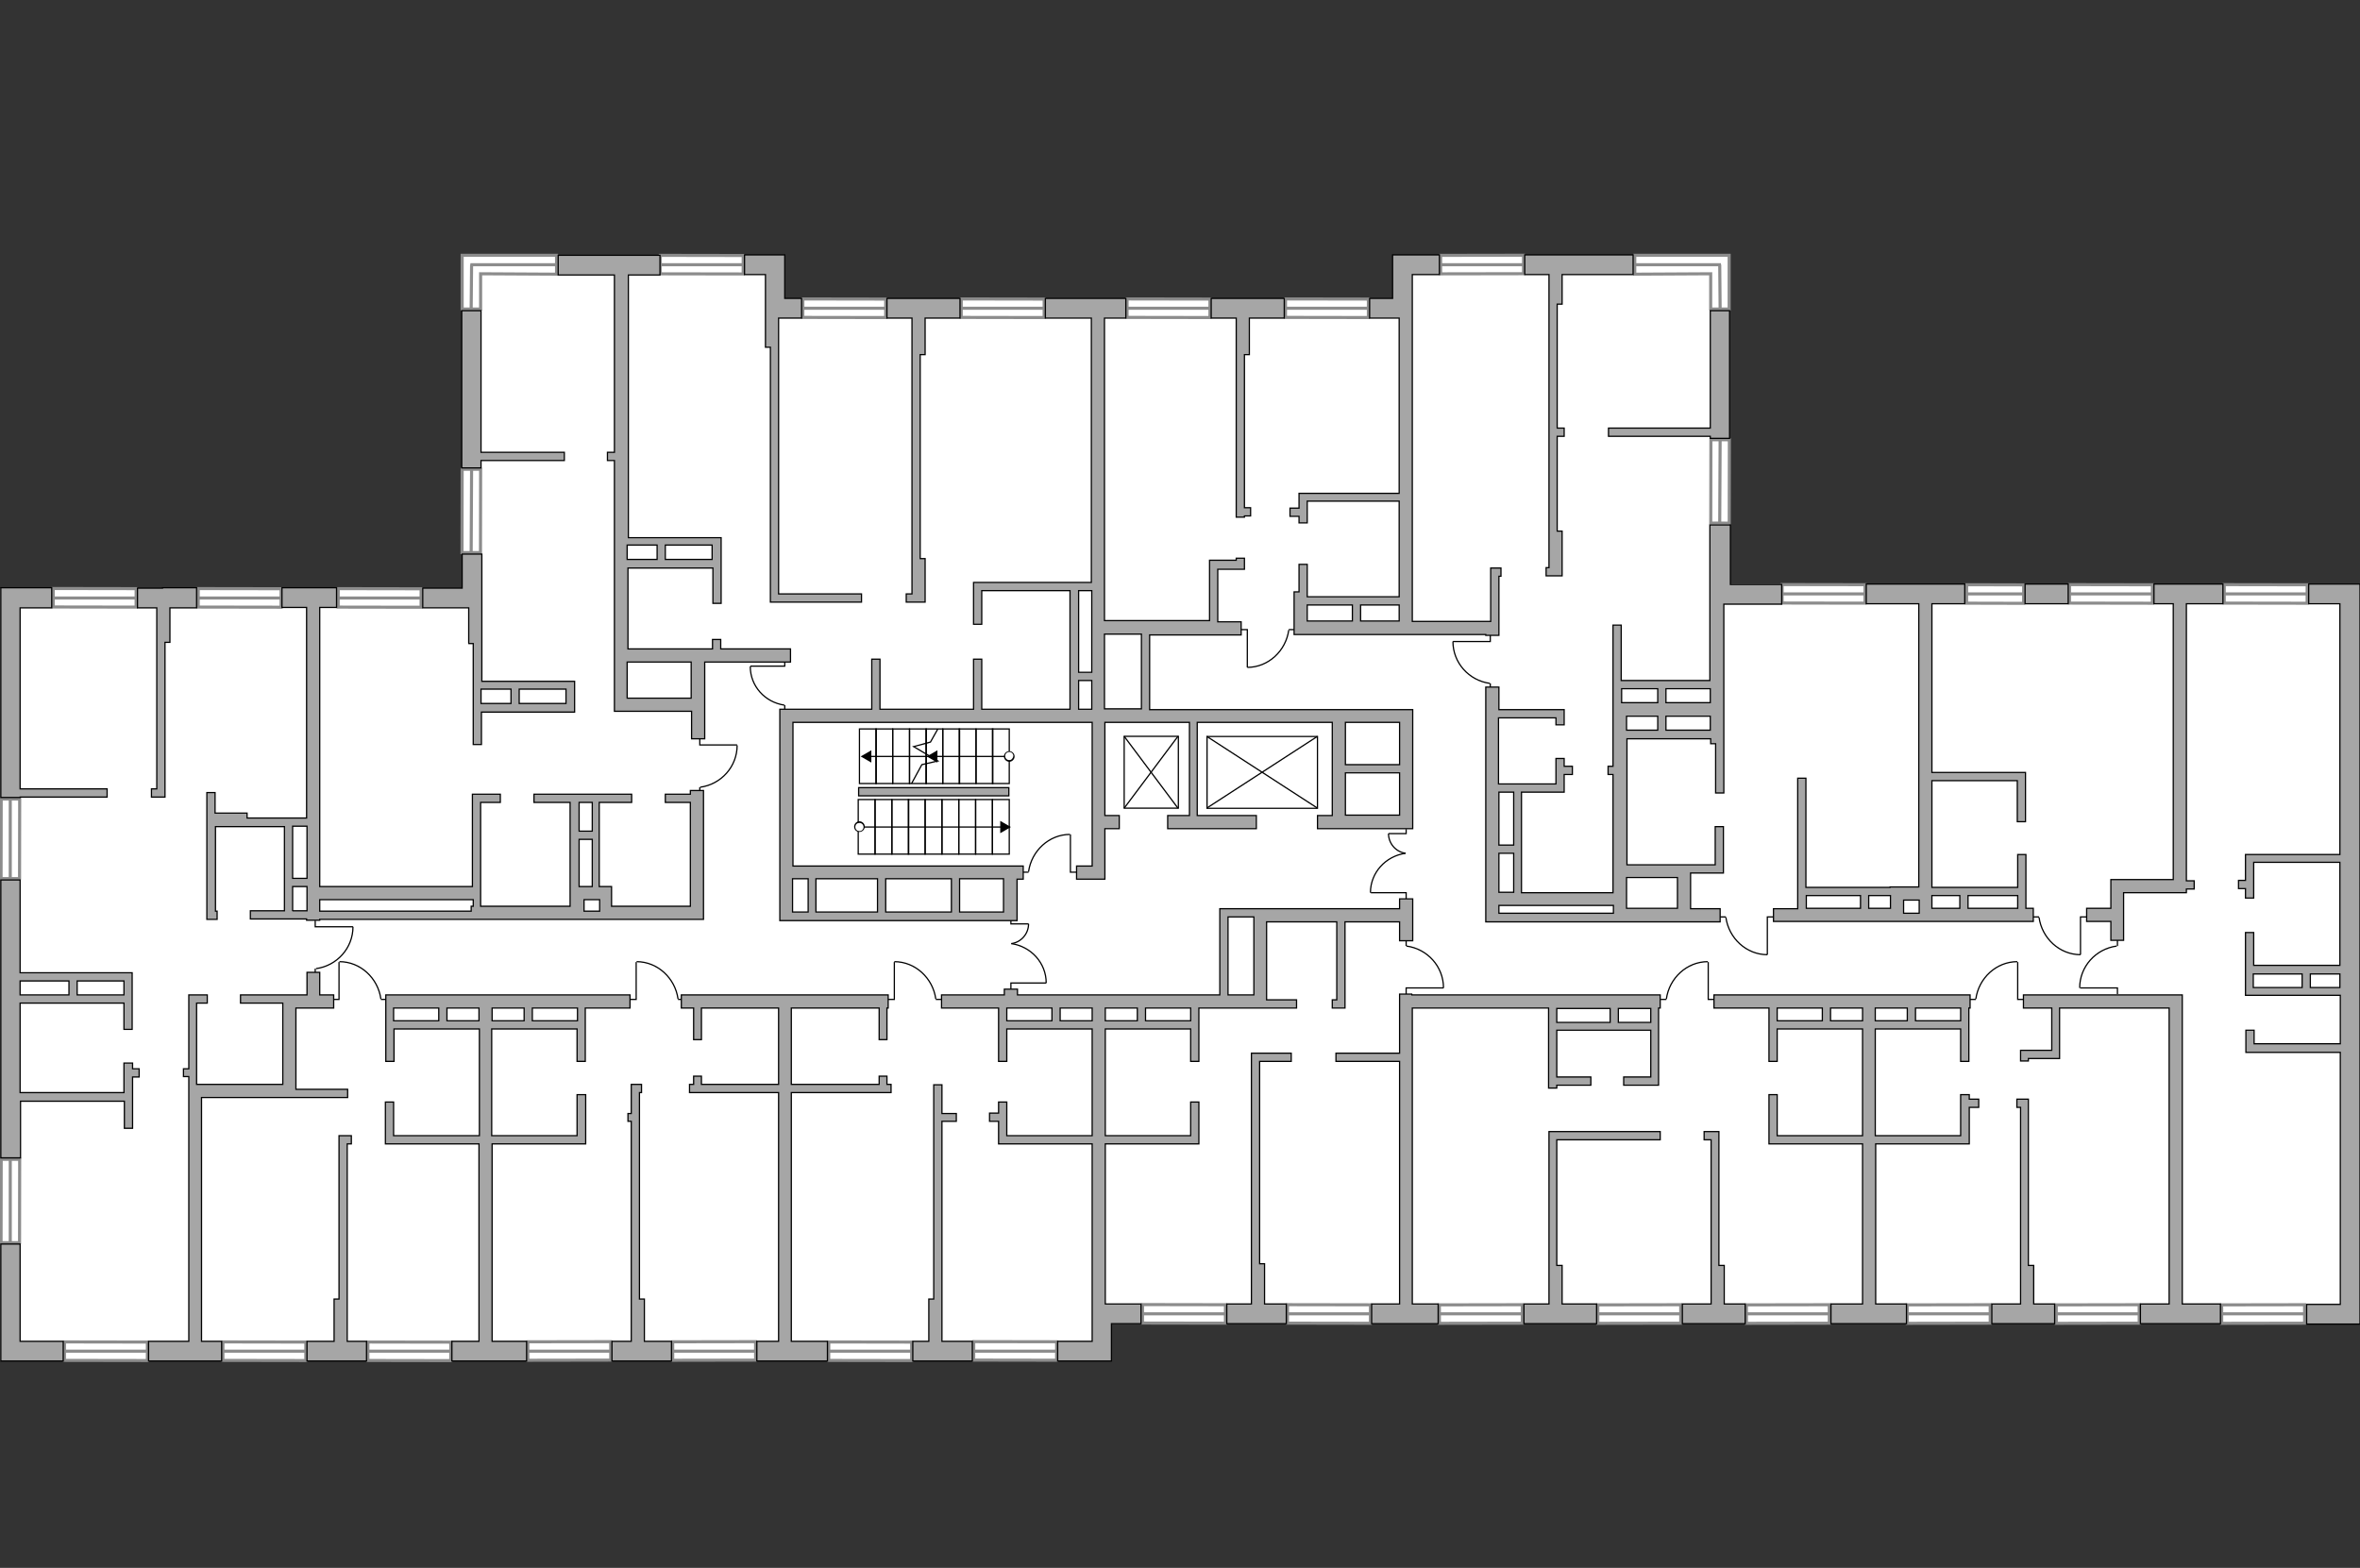 <?xml version="1.0" encoding="utf-8"?>
<!-- Generator: Adobe Illustrator 27.0.0, SVG Export Plug-In . SVG Version: 6.00 Build 0)  -->
<svg version="1.1" xmlns="http://www.w3.org/2000/svg" xmlns:xlink="http://www.w3.org/1999/xlink" x="0px" y="0px"
	 viewBox="0 0 575 382" style="enable-background:new 0 0 575 382;" xml:space="preserve">
<rect x="0" y="0" width="575" height="382" fill="#333333" stroke="none"/>
<style type="text/css">
	.st0{fill:#FFFFFF;}
	.st1{fill:none;stroke:#8C8C8C;stroke-width:0.75;stroke-miterlimit:22.926;}
	.st2{fill:none;stroke:#000000;stroke-width:0.3;stroke-miterlimit:22.926;}
	.st3{fill:#A6A6A6;stroke:#000000;stroke-width:0.3;stroke-miterlimit:22.926;}
</style>
<g id="bg_00000026843940425227651190000010421260362473657240_">
	<polygon class="st0" points="574.8,142.3 421.3,142.3 421.3,62.1 339.3,62.1 339.3,72.7 191.2,72.7 191.2,62.1 112.6,62.1 
		112.6,143.3 0.1,143.3 0.1,331.6 270.8,331.6 270.8,322.5 574.8,322.5 	"/>
</g>
<g id="windows_00000017484119507834558010000006581070785793258158_">
	<g>
		
			<rect x="350.7" y="317.9" transform="matrix(1 -1.640577e-03 1.640577e-03 1 -0.525 0.592)" class="st1" width="20.2" height="4.5"/>
		<line class="st1" x1="350.7" y1="320.1" x2="370.9" y2="320.1"/>
	</g>
	<g>
		
			<rect x="389.3" y="317.9" transform="matrix(1 -1.640577e-03 1.640577e-03 1 -0.525 0.656)" class="st1" width="20.2" height="4.5"/>
		<line class="st1" x1="389.3" y1="320.1" x2="409.5" y2="320.1"/>
	</g>
	<g>
		
			<rect x="425.5" y="317.9" transform="matrix(1 -1.640577e-03 1.640577e-03 1 -0.525 0.715)" class="st1" width="20.2" height="4.5"/>
		<line class="st1" x1="425.5" y1="320.1" x2="445.7" y2="320.1"/>
	</g>
	<g>
		
			<rect x="464.7" y="317.9" transform="matrix(1 -1.640577e-03 1.640577e-03 1 -0.525 0.779)" class="st1" width="20.2" height="4.5"/>
		<line class="st1" x1="464.7" y1="320.1" x2="484.9" y2="320.1"/>
	</g>
	<g>
		
			<rect x="541.3" y="317.9" transform="matrix(1 -1.640577e-03 1.640577e-03 1 -0.524 0.905)" class="st1" width="20.2" height="4.5"/>
		<line class="st1" x1="541.3" y1="320.1" x2="561.5" y2="320.1"/>
	</g>
	<g>
		
			<rect x="501" y="317.9" transform="matrix(1 -1.640577e-03 1.640577e-03 1 -0.524 0.839)" class="st1" width="20.2" height="4.5"/>
		<line class="st1" x1="501" y1="320.1" x2="521.1" y2="320.1"/>
	</g>
	<g>
		
			<rect x="128.6" y="326.9" transform="matrix(1 -1.640577e-03 1.640577e-03 1 -0.54 0.228)" class="st1" width="20.2" height="4.5"/>
		<line class="st1" x1="128.6" y1="329.2" x2="148.8" y2="329.2"/>
	</g>
	<g>
		
			<rect x="163.9" y="326.9" transform="matrix(1 -1.640577e-03 1.640577e-03 1 -0.54 0.286)" class="st1" width="20.2" height="4.5"/>
		<line class="st1" x1="163.9" y1="329.2" x2="184.1" y2="329.2"/>
	</g>
	<g>
		
			<rect x="97.4" y="319.1" transform="matrix(1.640577e-03 -1 1 1.640577e-03 -229.632 428.344)" class="st1" width="4.5" height="20.2"/>
		<line class="st1" x1="109.8" y1="329.2" x2="89.6" y2="329.2"/>
	</g>
	<g>
		
			<rect x="23.5" y="319.1" transform="matrix(1.640577e-03 -1 1 1.640577e-03 -303.433 354.423)" class="st1" width="4.5" height="20.2"/>
		<line class="st1" x1="35.9" y1="329.2" x2="15.7" y2="329.2"/>
	</g>
	<g>
		
			<rect x="62.1" y="319.1" transform="matrix(1.640577e-03 -1 1 1.640577e-03 -264.896 393.023)" class="st1" width="4.5" height="20.2"/>
		<line class="st1" x1="74.5" y1="329.2" x2="54.3" y2="329.2"/>
	</g>
	<g>
		
			<rect x="245.1" y="319.1" transform="matrix(1.640577e-03 -1 1 1.640577e-03 -82.266 575.952)" class="st1" width="4.5" height="20.2"/>
		<line class="st1" x1="257.4" y1="329.2" x2="237.2" y2="329.2"/>
	</g>
	<g>
		
			<rect x="209.7" y="319.1" transform="matrix(1.640577e-03 -1 1 1.640577e-03 -117.53 540.631)" class="st1" width="4.5" height="20.2"/>
		<line class="st1" x1="222.1" y1="329.2" x2="201.9" y2="329.2"/>
	</g>
	<g>
		
			<rect x="321.5" y="310" transform="matrix(1.640577e-03 -1 1 1.640577e-03 3.162 643.364)" class="st1" width="4.5" height="20.2"/>
		<line class="st1" x1="333.9" y1="320.1" x2="313.7" y2="320.1"/>
	</g>
	<g>
		
			<rect x="286.2" y="310" transform="matrix(1.640577e-03 -1 1 1.640577e-03 -32.102 608.042)" class="st1" width="4.5" height="20.2"/>
		<line class="st1" x1="298.6" y1="320.1" x2="278.4" y2="320.1"/>
	</g>
	<g>
		
			<rect x="-7.2" y="202.1" transform="matrix(1.690659e-03 -1 1 1.690659e-03 -201.827 206.518)" class="st1" width="19.4" height="4.5"/>
		<line class="st1" x1="2.5" y1="194.6" x2="2.5" y2="214.1"/>
	</g>
	<g>
		
			<rect x="-7.7" y="290.3" transform="matrix(1.615481e-03 -1 1 1.615481e-03 -290.028 294.592)" class="st1" width="20.3" height="4.5"/>
		<line class="st1" x1="2.5" y1="282.4" x2="2.5" y2="302.7"/>
	</g>
	<g>
		
			<rect x="20.8" y="135.6" transform="matrix(1.640577e-03 -1 1 1.640577e-03 -122.67 168.462)" class="st1" width="4.5" height="20.2"/>
		<line class="st1" x1="12.9" y1="145.7" x2="33.1" y2="145.7"/>
	</g>
	<g>
		
			<rect x="90.2" y="135.6" transform="matrix(1.640577e-03 -1 1 1.640577e-03 -53.351 237.895)" class="st1" width="4.5" height="20.2"/>
		<line class="st1" x1="82.4" y1="145.7" x2="102.6" y2="145.7"/>
	</g>
	<g>
		
			<rect x="56.1" y="135.6" transform="matrix(1.640577e-03 -1 1 1.640577e-03 -87.407 203.783)" class="st1" width="4.5" height="20.2"/>
		<line class="st1" x1="48.3" y1="145.7" x2="68.4" y2="145.7"/>
	</g>
	<g>
		
			<rect x="104.7" y="122.2" transform="matrix(1.615481e-03 -1 1 1.615481e-03 -9.801 239.135)" class="st1" width="20.3" height="4.5"/>
		<line class="st1" x1="114.8" y1="134.6" x2="114.9" y2="114.3"/>
	</g>
	<g>
		<polygon class="st1" points="398.3,62.2 416.8,62.2 416.8,62.2 421.3,62.2 421.3,75.3 416.8,75.3 416.8,66.7 398.3,66.8 		"/>
		<line class="st1" x1="419.1" y1="75.3" x2="419" y2="64.5"/>
		<line class="st1" x1="419.3" y1="64.5" x2="398.3" y2="64.5"/>
	</g>
	<g>
		
			<rect x="351" y="62.2" transform="matrix(1 -1.640577e-03 1.640577e-03 1 -0.105 0.593)" class="st1" width="20.2" height="4.5"/>
		<line class="st1" x1="371.2" y1="64.5" x2="351" y2="64.5"/>
	</g>
	<g>
		<polygon class="st1" points="135.6,62.2 117.1,62.2 117.1,62.2 112.6,62.2 112.6,75.3 117.1,75.3 117.1,66.7 135.6,66.8 		"/>
		<line class="st1" x1="114.8" y1="75.3" x2="114.9" y2="64.5"/>
		<line class="st1" x1="114.6" y1="64.5" x2="135.6" y2="64.5"/>
	</g>
	<g>
		
			<rect x="168.7" y="54.4" transform="matrix(1.640577e-03 -1 1 1.640577e-03 106.195 235.324)" class="st1" width="4.5" height="20.2"/>
		<line class="st1" x1="160.9" y1="64.5" x2="181" y2="64.5"/>
	</g>
	<g>
		
			<rect x="321" y="65" transform="matrix(1.640577e-03 -1 1 1.640577e-03 247.667 398.226)" class="st1" width="4.5" height="20.2"/>
		<line class="st1" x1="313.2" y1="75.1" x2="333.4" y2="75.1"/>
	</g>
	<g>
		
			<rect x="282.4" y="65" transform="matrix(1.640577e-03 -1 1 1.640577e-03 209.131 359.626)" class="st1" width="4.5" height="20.2"/>
		<line class="st1" x1="274.6" y1="75.1" x2="294.8" y2="75.1"/>
	</g>
	<g>
		
			<rect x="242" y="65" transform="matrix(1.640577e-03 -1 1 1.640577e-03 168.802 319.23)" class="st1" width="4.5" height="20.2"/>
		<line class="st1" x1="234.2" y1="75.1" x2="254.4" y2="75.1"/>
	</g>
	<g>
		
			<rect x="203.4" y="65" transform="matrix(1.640577e-03 -1 1 1.640577e-03 130.265 280.63)" class="st1" width="4.5" height="20.2"/>
		<line class="st1" x1="195.6" y1="75.1" x2="215.8" y2="75.1"/>
	</g>
	<g>
		
			<rect x="549.8" y="134.6" transform="matrix(1.640577e-03 -1 1 1.640577e-03 406.421 696.521)" class="st1" width="4.5" height="20.2"/>
		<line class="st1" x1="541.9" y1="144.7" x2="562.1" y2="144.7"/>
	</g>
	<g>
		
			<rect x="512.1" y="134.6" transform="matrix(1.640577e-03 -1 1 1.640577e-03 368.781 658.819)" class="st1" width="4.5" height="20.2"/>
		<line class="st1" x1="504.2" y1="144.7" x2="524.4" y2="144.7"/>
	</g>
	<g>
		
			<rect x="483.8" y="137.8" transform="matrix(2.382018e-03 -1 1 2.382018e-03 340.19 630.435)" class="st1" width="4.5" height="13.9"/>
		<line class="st1" x1="479.1" y1="144.7" x2="493" y2="144.7"/>
	</g>
	<g>
		
			<rect x="442.1" y="134.6" transform="matrix(1.640577e-03 -1 1 1.640577e-03 298.877 588.801)" class="st1" width="4.5" height="20.2"/>
		<line class="st1" x1="434.2" y1="144.7" x2="454.4" y2="144.7"/>
	</g>
	<g>
		
			<rect x="408.9" y="115.1" transform="matrix(1.615481e-03 -1 1 1.615481e-03 301.058 536.158)" class="st1" width="20.3" height="4.5"/>
		<line class="st1" x1="419" y1="127.5" x2="419.1" y2="107.1"/>
	</g>
</g>
<g id="plan">
	<g>
		<g>
			<polyline class="st2" points="254.9,239.5 246.3,239.5 246.3,241 			"/>
			<path class="st2" d="M246.4,229.9c4.8,0.7,8.5,4.7,8.5,9.6"/>
		</g>
		<g>
			<polyline class="st2" points="250.6,225.1 246.3,225.1 246.3,224 			"/>
			<path class="st2" d="M246.4,229.9c2.4-0.3,4.2-2.4,4.2-4.8"/>
		</g>
	</g>
	<g>
		<rect x="273.9" y="179.4" class="st2" width="13.2" height="17.5"/>
		<line class="st2" x1="273.9" y1="196.9" x2="287" y2="179.4"/>
		<line class="st2" x1="287" y1="196.9" x2="273.9" y2="179.4"/>
	</g>
	<g>
		
			<rect x="294" y="179.4" transform="matrix(-1 -5.972035e-11 5.972035e-11 -1 614.993 376.337)" class="st2" width="26.9" height="17.5"/>
		<line class="st2" x1="321" y1="196.9" x2="294" y2="179.4"/>
		<line class="st2" x1="294" y1="196.9" x2="321" y2="179.4"/>
	</g>
	<g>
		<rect x="213.4" y="177.6" class="st2" width="4.1" height="13.3"/>
		<rect x="209.4" y="177.6" class="st2" width="4.1" height="13.3"/>
		<rect x="217.5" y="177.6" class="st2" width="4.1" height="13.3"/>
		<rect x="221.6" y="177.6" class="st2" width="4.1" height="13.3"/>
		<rect x="225.6" y="177.6" class="st2" width="4.1" height="13.3"/>
		<rect x="229.7" y="177.6" class="st2" width="4.1" height="13.3"/>
		<rect x="233.7" y="177.6" class="st2" width="4.1" height="13.3"/>
		<rect x="237.8" y="177.6" class="st2" width="4.1" height="13.3"/>
		<rect x="241.8" y="177.6" class="st2" width="4.1" height="13.3"/>
		<g>
			<g>
				<line class="st2" x1="245.9" y1="184.3" x2="227.9" y2="184.3"/>
				<g>
					<g>
						<path class="st0" d="M245.9,183.1c0.6,0,1.1,0.5,1.1,1.1c0,0.6-0.5,1.1-1.1,1.1c-0.6,0-1.1-0.5-1.1-1.1
							C244.7,183.6,245.2,183.1,245.9,183.1z"/>
						<path d="M245.9,183c-0.7,0-1.3,0.6-1.3,1.3s0.6,1.3,1.3,1.3c0.7,0,1.3-0.6,1.3-1.3S246.6,183,245.9,183
							C245.2,183,246.6,183,245.9,183z M245.9,185.2c-0.5,0-1-0.4-1-1c0-0.5,0.4-1,1-1c0.5,0,1,0.4,1,1
							C246.8,184.8,246.4,185.2,245.9,185.2C245.3,185.2,246.4,185.2,245.9,185.2z"/>
					</g>
				</g>
				<g>
					<polygon points="228.4,182.8 225.8,184.3 228.4,185.8 					"/>
				</g>
			</g>
		</g>
		<g>
			<g>
				<line class="st2" x1="226.5" y1="184.3" x2="211.9" y2="184.3"/>
				<g>
					<polygon points="212.3,182.8 209.7,184.3 212.3,185.8 					"/>
				</g>
			</g>
		</g>
		<polyline class="st2" points="222.1,190.9 224.6,186.3 228.5,185.4 222.6,181.9 226.7,180.8 228.5,177.6 		"/>
	</g>
	<g>
		<rect x="213.2" y="194.8" class="st2" width="4.1" height="13.3"/>
		<rect x="209.1" y="194.8" class="st2" width="4.1" height="13.3"/>
		<rect x="217.3" y="194.8" class="st2" width="4.1" height="13.3"/>
		<rect x="221.3" y="194.8" class="st2" width="4.1" height="13.3"/>
		<rect x="225.4" y="194.8" class="st2" width="4.1" height="13.3"/>
		<rect x="229.5" y="194.8" class="st2" width="4.1" height="13.3"/>
		<rect x="233.6" y="194.8" class="st2" width="4.1" height="13.3"/>
		<rect x="237.7" y="194.8" class="st2" width="4.1" height="13.3"/>
		<rect x="241.8" y="194.8" class="st2" width="4.1" height="13.3"/>
		<g>
			<g>
				<line class="st2" x1="209.4" y1="201.5" x2="244.2" y2="201.5"/>
				<g>
					<g>
						<path class="st0" d="M209.4,202.6c-0.6,0-1.1-0.5-1.1-1.1c0-0.6,0.5-1.1,1.1-1.1c0.6,0,1.1,0.5,1.1,1.1
							C210.5,202.1,210,202.6,209.4,202.6z"/>
						<path d="M209.4,202.7c0.7,0,1.3-0.6,1.3-1.3s-0.6-1.3-1.3-1.3c-0.7,0-1.3,0.6-1.3,1.3S208.6,202.7,209.4,202.7
							C210.1,202.7,208.6,202.7,209.4,202.7z M209.4,200.5c0.5,0,1,0.4,1,1c0,0.5-0.4,1-1,1c-0.5,0-1-0.4-1-1
							C208.4,200.9,208.8,200.5,209.4,200.5C209.9,200.5,208.8,200.5,209.4,200.5z"/>
					</g>
				</g>
				<g>
					<polygon points="243.7,203 246.3,201.5 243.7,200 					"/>
				</g>
			</g>
		</g>
	</g>
	<g>
		<polyline class="st2" points="155,234.4 155,243.5 153.5,243.5 		"/>
		<line class="st2" x1="166.6" y1="243.5" x2="165.2" y2="243.5"/>
		<path class="st2" d="M165.2,243.4c-0.7-5.1-5-9.1-10.1-9.1"/>
	</g>
	<g>
		<polyline class="st2" points="82.6,234.4 82.6,243.5 81.1,243.5 		"/>
		<line class="st2" x1="94.2" y1="243.5" x2="92.8" y2="243.5"/>
		<path class="st2" d="M92.8,243.4c-0.7-5.1-5-9.1-10.1-9.1"/>
	</g>
	<g>
		<polyline class="st2" points="491.6,234.4 491.6,243.5 493.1,243.5 		"/>
		<line class="st2" x1="480" y1="243.5" x2="481.4" y2="243.5"/>
		<path class="st2" d="M481.4,243.4c0.7-5.1,5-9.1,10.1-9.1"/>
	</g>
	<g>
		<polyline class="st2" points="416.2,234.4 416.2,243.5 417.7,243.5 		"/>
		<line class="st2" x1="404.6" y1="243.5" x2="406" y2="243.5"/>
		<path class="st2" d="M406,243.4c0.7-5.1,5-9.1,10.1-9.1"/>
	</g>
	<g>
		<polyline class="st2" points="217.9,234.4 217.9,243.5 216.3,243.5 		"/>
		<line class="st2" x1="229.4" y1="243.5" x2="228" y2="243.5"/>
		<path class="st2" d="M228,243.4c-0.7-5.1-5-9.1-10.1-9.1"/>
	</g>
	<g>
		<polyline class="st2" points="260.8,203.3 260.8,212.5 262.3,212.5 		"/>
		<line class="st2" x1="249.2" y1="212.5" x2="250.6" y2="212.5"/>
		<path class="st2" d="M250.6,212.4c0.7-5.1,5-9.1,10.1-9.1"/>
	</g>
	<g>
		<g>
			<polyline class="st2" points="334,217.5 342.6,217.5 342.6,219 			"/>
			<path class="st2" d="M342.4,207.9c-4.8,0.7-8.5,4.7-8.5,9.6"/>
		</g>
		<g>
			<polyline class="st2" points="338.3,203.1 342.6,203.1 342.6,202 			"/>
			<path class="st2" d="M342.5,207.9c-2.4-0.3-4.2-2.4-4.2-4.8"/>
		</g>
	</g>
	<g>
		<polyline class="st2" points="351.7,240.7 342.6,240.7 342.6,242.2 		"/>
		<line class="st2" x1="342.6" y1="229" x2="342.6" y2="230.5"/>
		<path class="st2" d="M342.7,230.5c5.1,0.7,9,5,9,10.2"/>
	</g>
	<g>
		<polyline class="st2" points="86,225.8 76.8,225.8 76.8,224.3 		"/>
		<line class="st2" x1="76.8" y1="237.4" x2="76.8" y2="236"/>
		<path class="st2" d="M77,236c5.1-0.7,9-5,9-10.2"/>
	</g>
	<g>
		<polyline class="st2" points="179.6,181.5 170.5,181.5 170.5,180 		"/>
		<line class="st2" x1="170.5" y1="193.2" x2="170.5" y2="191.8"/>
		<path class="st2" d="M170.6,191.8c5.1-0.7,9-5,9-10.2"/>
	</g>
	<g>
		<polyline class="st2" points="182.8,162.3 191.2,162.3 191.2,161.3 		"/>
		<line class="st2" x1="191.2" y1="172.8" x2="191.2" y2="171.8"/>
		<path class="st2" d="M191.1,171.8c-4.7-0.7-8.3-4.6-8.3-9.4"/>
	</g>
	<g>
		<polyline class="st2" points="303.9,162.6 303.9,153.4 302.3,153.4 		"/>
		<line class="st2" x1="315.4" y1="153.4" x2="314" y2="153.4"/>
		<path class="st2" d="M314,153.5c-0.7,5.1-5,9.1-10.1,9.1"/>
	</g>
	<g>
		<polyline class="st2" points="506.9,232.6 506.9,223.4 508.5,223.4 		"/>
		<line class="st2" x1="495.4" y1="223.4" x2="496.8" y2="223.4"/>
		<path class="st2" d="M496.8,223.5c0.7,5.1,5,9.1,10.1,9.1"/>
	</g>
	<g>
		<polyline class="st2" points="430.6,232.6 430.6,223.4 432.2,223.4 		"/>
		<line class="st2" x1="419.1" y1="223.4" x2="420.5" y2="223.4"/>
		<path class="st2" d="M420.5,223.5c0.7,5.1,5,9.1,10.1,9.1"/>
	</g>
	<g>
		<polyline class="st2" points="354,156.3 363.1,156.3 363.1,154.7 		"/>
		<line class="st2" x1="363.1" y1="167.9" x2="363.1" y2="166.5"/>
		<path class="st2" d="M363,166.5c-5.1-0.7-9-5-9-10.2"/>
	</g>
	<g>
		<polyline class="st2" points="506.8,240.7 515.9,240.7 515.9,242.2 		"/>
		<line class="st2" x1="515.9" y1="229.1" x2="515.9" y2="230.5"/>
		<path class="st2" d="M515.7,230.5c-5.1,0.7-9,5-9,10.2"/>
	</g>
	<g>
		<path class="st3" d="M193.1,172.8h-2.7h-0.4v38.2v3.2v8.1v1.7v0.3h57.8v-1v-1v-8.1h1.5v-3.2h-56.1v-35h72.9v35h-3.8v3.2h6.9v-0.9
			h0v-11.4h3.5v-3.2h-3.5V176h20.6v22.7h-5.3v3.2h21.6v-3.2h-14.4V176h32.9v22.7H321v3.2h20h2.9h0.3v-29h-0.3H341h-60.9v-18.2h22.3
			v-3.2h-5.7v-12.8h4.5h1h1V136h-2v0.5h-4.5h-1.5h-0.5v14.7h-25.6V77.5v0h5.2v-4.8h-8.8v0h-10.8v4.8h11.2v64.4h-3.2h-2h-23.5v2h0
			v8.2h2v-8.2h21.5v19.9v2v7h-21.5v-12.2h-2v12.2h-22.8v-12.2h-2v12.2H193.1z M213.8,222.2h-15v-8.1h15V222.2z M215.8,214.1h16v8.1
			h-16V214.1z M244.5,222.2h-10.7v-8.1h10.7V222.2z M196.9,214.1v8.1h-3.8v-8.1H196.9z M327.8,198.6v-10.3H341v10.3H327.8z
			 M341,186.3h-13.2V176H341V186.3z M278.1,154.5v18.2h-9v-18.2H278.1z M262.8,143.9h3.2v19.9h-3.2V143.9z M262.8,165.8h3.2v7h-3.2
			V165.8z"/>
		<polygon class="st3" points="420.1,308.3 418.8,308.3 418.8,275.7 418.6,275.7 416.9,275.7 415.2,275.7 415.2,277.7 416.9,277.7 
			416.9,317.7 409.9,317.7 409.9,322.5 416.9,322.5 416.9,322.5 425.2,322.5 425.2,317.7 420.1,317.7 		"/>
		<polygon class="st3" points="378,275.7 377.4,275.7 377.4,317.7 371.3,317.7 371.3,322.5 378.3,322.5 378.3,322.5 389,322.5 
			389,317.7 381.4,317.7 381.4,317.7 380.6,317.7 380.6,308.3 379.3,308.3 379.3,277.7 404.5,277.7 404.5,275.7 379.3,275.7 		"/>
		<path class="st3" d="M479.7,266.7h-2v10h-20.8v-26h7.8h2h11v7.9h2v-13h0.3v-3.2h-23.1h0h-3.2h-36.1v3.2H431v13h2v-7.9h11h2h7.8v26
			H433v-10h-2v10h0v2h22.8v39h-7.7v4.8h7.7v0h10.7v-4.8h-7.5v-39h22.8v-2h0v-6.9h2.3v-2h-2.3V266.7z M477.7,248.7h-11v-3.1h11V248.7
			z M464.7,245.6v3.1h-7.8v-3.1H464.7z M433,248.7v-3.1h11v3.1H433z M446,248.7v-3.1h7.8v3.1H446z"/>
		<polygon class="st3" points="495.5,308.3 494.2,308.3 494.2,269.8 494.2,268 494.2,267.8 491.4,267.8 491.4,269.8 492.3,269.8 
			492.3,317.7 485.3,317.7 485.3,322.5 492.3,322.5 492.3,322.5 500.6,322.5 500.6,317.7 495.5,317.7 		"/>
		<polygon class="st3" points="159.2,326.8 157,326.8 157,316.5 155.8,316.5 155.8,266.2 156.3,266.2 156.3,264.2 153.8,264.2 
			153.8,264.3 153.8,266.2 153.8,271.3 153,271.3 153,273.2 153.8,273.2 153.8,326.8 149.1,326.8 149.1,331.6 155.2,331.6 
			155.2,331.6 163.6,331.6 163.6,326.8 159.2,326.8 		"/>
		<path class="st3" d="M142.6,266.7h-2v10h-20.8v-26h7.8h2h11v7.9h2v-13h10.9v-3.2h-35.4h-1.4H94v2.4v0.8v13h2v-7.9h11h2h7.8v26
			H95.9v-8.2h-2v8.2h0v2h22.8v48.1h-6.6v4.8h6.6h3.2h8.4v-4.8h-8.4v-48.1h22.8v-2h0V266.7z M119.9,248.7v-3.1h7.8v3.1H119.9z
			 M140.7,248.7h-11v-3.1h11V248.7z M95.9,248.7v-3.1h11v3.1H95.9z M108.9,248.7v-3.1h7.8v3.1H108.9z"/>
		<polygon class="st3" points="84.6,278.7 85.6,278.7 85.6,276.7 82.6,276.7 82.6,278.3 82.6,278.7 82.6,316.5 81.4,316.5 
			81.4,326.8 79.2,326.8 79.2,326.8 74.8,326.8 74.8,331.6 83.2,331.6 83.2,331.6 89.3,331.6 89.3,326.8 84.6,326.8 		"/>
		<polygon class="st3" points="84.7,265.4 72.1,265.4 72.1,245.6 74.8,245.6 77.9,245.6 81.3,245.6 81.3,242.4 77.9,242.4 
			77.9,236.9 74.8,236.9 74.8,242.4 72.1,242.4 71.2,242.4 71.2,242.4 58.6,242.4 58.6,244.4 68.9,244.4 68.9,245.6 68.9,264.2 
			49.1,264.2 49.1,264.2 47.9,264.2 47.9,244.4 50.5,244.4 50.5,242.4 47.9,242.4 46.3,242.4 46,242.4 46,260.4 44.7,260.4 
			44.7,262.3 46,262.3 46,264.2 46,264.2 46,267.4 46,268.2 46,326.8 46,326.8 36.2,326.8 36.2,331.6 47.9,331.6 47.9,331.6 
			54,331.6 54,326.8 49.1,326.8 49.1,267.4 68.9,267.4 71.2,267.4 72,267.4 72.1,267.4 84.7,267.4 		"/>
		<polygon class="st3" points="229.5,273.2 233,273.2 233,271.3 229.5,271.3 229.5,264.3 227.5,264.3 227.5,316.5 226.3,316.5 
			226.3,326.8 222.4,326.8 222.4,331.6 230.8,331.6 230.8,331.6 236.9,331.6 236.9,326.8 229.5,326.8 		"/>
		<polygon class="st3" points="216.1,262.2 214.2,262.2 214.2,264.2 192.8,264.2 192.8,245.6 214.2,245.6 214.2,253.3 216.1,253.3 
			216.1,245.6 216.4,245.6 216.4,242.4 192.7,242.4 189.7,242.4 166,242.4 166,245.6 169,245.6 169,253.3 170.9,253.3 170.9,245.6 
			189.7,245.6 189.7,264.2 170.9,264.2 170.9,262.2 169,262.2 169,264.2 168,264.2 168,266.2 189.7,266.2 189.7,326.8 184.4,326.8 
			184.4,331.6 189.7,331.6 196.3,331.6 201.6,331.6 201.6,326.8 196.3,326.8 192.8,326.8 192.8,266.2 217.1,266.2 217.1,264.2 
			216.1,264.2 		"/>
		<rect x="209.2" y="191.9" class="st3" width="36.6" height="2"/>
		<path class="st3" d="M344.1,242.2H341v14.4h-15.5v2H341v59.1h-6.8v4.8h6.8v0h9.4v-4.8h-6.3v0v-72.1h33.2v19.5h2v-0.7h8.3v-2h-8.3
			v-11.4h13h2h7.9v11.4h-6.6v2h8v0h0.5v-18.8h0.4v-3.2h-60.5V242.2z M379.3,249.1v-3.4h13v3.4H379.3z M402.2,249.1h-7.9v-3.4h7.9
			V249.1z"/>
		<polygon class="st3" points="305.5,256.6 304.9,256.6 304.9,317.7 303.2,317.7 303.2,317.7 298.9,317.7 298.9,322.5 307.2,322.5 
			307.2,322.5 313.4,322.5 313.4,317.7 308.1,317.7 308.1,307.9 306.9,307.9 306.9,258.6 314.6,258.6 314.6,256.6 306.9,256.6 		"/>
		<path class="st3" d="M324.6,243.6v2h1.1h1.4h0.6v-21H341v4.6h3.2v-4.6V223v-1.6V219H341v2.4h-32.3h-1.6h-1.5h-0.1h-8.3v0.7v1.3v19
			h-27.9h-3.2h-18.2V241h-3.2v1.4h-15.3v3.2h13.9v13h2v-7.9h11h2h7.8v26h-20.8v-8.2h-2v2.7h-2.2v2h2.2v3.5h0v2h22.8v39.1h0v9h-8.4
			v4.8h13.1v0v-4.8v-4.3h7.2v-4.8h-8.7v-39h22.8v-2h0v-8.2h-2v8.2h-20.8v-26h7.8h2h11v7.9h2v-13h13.4h1.4h1.4h0.3h7.3v-2h-7.3v-19
			h17.1v19H324.6z M245.3,248.7v-3.1h11v3.1H245.3z M258.3,248.7v-3.1h7.8v3.1H258.3z M269.3,248.7v-3.1h7.8v3.1H269.3z
			 M290.1,248.7h-11v-3.1h11V248.7z M299.2,242.4v-19h6.3v19H299.2z"/>
		<polygon class="st3" points="4.9,194.2 26.1,194.2 26.1,192.2 4.9,192.2 4.9,148.1 12.6,148.1 12.6,143.2 0.2,143.2 0.2,143.7 
			0.2,148.1 0.2,194.3 4.9,194.3 		"/>
		<polygon class="st3" points="4.9,303.1 0.2,303.1 0.2,326.8 0.2,330.3 0.2,331.6 15.4,331.6 15.4,326.8 4.9,326.8 		"/>
		<polygon class="st3" points="38.2,192.2 36.9,192.2 36.9,194.2 40.2,194.2 40.2,194.1 40.2,192.2 40.2,156.5 41.4,156.5 
			41.4,148.1 43.6,148.1 43.6,148.1 47.9,148.1 47.9,143.2 39.6,143.2 39.6,143.3 33.5,143.3 33.5,148.1 38.2,148.1 		"/>
		<path class="st3" d="M52.9,224v-2h-0.4v-20.6h16.8V214v2v5.9H61v2h13.7v0.3h3.2V224h36.8h1.5h22.8h0.5h1.5h1.2h3.8h0h1.9h1.2h19.2
			h2.9h0.2v-31.4h-3.2v0.9h-6.1v2h6.1v25.3h-19.2v-1.6V216h-3v-20.5h7.9v-2h-23.8v2h8.8v7v2V216v1.6v1.6v1.6h-21.8v-25.3h4.8v-2
			h-4.8h-1.2h-0.8V216H77.9v-68v0h4.1v-4.8h-8.4v0h-4.9v4.8h6v51.3H60.2v-1.2h-7.8v-5h-2V222v2h2H52.9z M141.1,195.5h3.2v7h-3.2
			V195.5z M141.1,204.5h3.2V216h-2h-1.2V204.5z M146.1,219.2v2.8h-3.8v-2.8H146.1z M71.3,222V216h3.5v5.9H71.3z M115.3,219.2v1.6
			h-0.5v1.2H77.9v-2.8H115.3z M74.8,214h-3.5v-12.7h3.5V214z"/>
		<path class="st3" d="M32.2,259h-2v7.2H4.9v-21.8h25.3v6.4h2V239h0v-2H4.9v-22.6H0.2v67.7h4.8v-13.8h25.3v6.6h2v-6.6v-2v-3.9h1.6
			v-2h-1.6V259z M30.2,242.4H18.8V239h11.4V242.4z M16.8,239v3.4H4.9V239H16.8z"/>
		<path class="st3" d="M149.6,110.2H148v2h1.7v57.9v3v0.2h18.8v6.7h3.2v-18.7h20.9v-3.2h-17v-2.3h-2v2.3h-20.6v-19.7h7.3h2h11.4v8.6
			h2v-16h-0.4h-1.6h-20.6v-64v0h7.7v-4.8h-10.9v0H136v4.8h13.7V110.2z M168.4,161.3v8.8h-15.6v-8.8H168.4z M173.5,136.3h-11.4v-3.5
			h11.4V136.3z M160.1,132.8v3.5h-7.3v-3.5H160.1z"/>
		<path class="st3" d="M114.1,156.8h1.2v24.6h2v-7.9h7.3h2h11.4h1.6h0.4V166h-0.4h-1.6h-20.6v-17.9v-2.5v-2.3h0V135h-4.8v8.3h-9.6
			v4.8h11.2V156.8z M137.9,171.4h-11.4v-3.5h11.4V171.4z M124.5,167.9v3.5h-7.3v-3.5H124.5z"/>
		<path class="st3" d="M421.4,127.9h-4.8v19.2h0v18.7h-10.8h-2h-8.8v-13.5h-2v19v0.6v2.6v0.3v11.9h-1.2v2h1.2v22v3.2v3.6h-22.3v-9.5
			v-2V193h8.4h1.3h0.7v-4.3h2v-2h-2v-1.9h-2v6.2h-14v-16.1h14v1.7h2v-3.7h-0.7h-1.2h-14v-5.5H362v55.2v1.6v0.4h31.1h1.3h24.7v-3.2
			h-7.2v-8.7h8v-1.2v-0.8v-9.3h-2v9.3h-6v0h-2.1h-1h-12.4v-30.7h7.6h2h10.8v1.2h1.2v12h2v-12v-0.7v-33.3h1.6h12.5v-4.8h-12.5V127.9z
			 M368.8,217.4h-3.6v-9.5h3.6V217.4z M368.8,193v12.9h-3.6V193H368.8z M365.2,222.5v-1.9h27.9v0.7v1.2H365.2z M408.7,213.8v7.5
			h-12.4v-7.5H408.7z M416.7,167.8v3.4h-10.8v-3.4H416.7z M395.1,167.8h8.8v3.4h-8.8V167.8z M396.3,177.9v-3.4h7.6v3.4H396.3z
			 M405.9,177.9v-3.4h10.8v3.4H405.9z"/>
		<polygon class="st3" points="377.4,104.3 377.4,106.3 377.4,129.4 377.4,135.2 377.4,138.3 376.7,138.3 376.7,140.3 380.6,140.3 
			380.6,139.2 380.6,138.3 380.6,129.4 379.4,129.4 379.4,106.3 381.1,106.3 381.1,104.3 379.4,104.3 379.4,74.1 380.6,74.1 
			380.6,66.9 381.1,66.9 381.1,66.9 397.9,66.9 397.9,62.1 382.4,62.1 382.4,62.1 371.5,62.1 371.5,66.9 377.4,66.9 		"/>
		<polygon class="st3" points="117.2,112.2 137.5,112.2 137.5,110.2 117.2,110.2 117.2,75.7 112.5,75.7 112.5,114 117.2,114 		"/>
		<polygon class="st3" points="301.2,126 303.2,126 303.2,125.7 304.7,125.7 304.7,123.7 303.2,123.7 303.2,86.4 304.4,86.4 
			304.4,77.5 312.9,77.5 312.9,72.7 301.9,72.7 301.9,72.7 295.1,72.7 295.1,77.5 301.2,77.5 		"/>
		<polygon class="st3" points="186.5,72.1 186.5,72.7 186.5,75.6 186.5,77.5 186.5,84.6 187.7,84.6 187.7,144.7 187.7,145.7 
			187.7,146.7 209.9,146.7 209.9,144.7 189.7,144.7 189.7,77.5 195.3,77.5 195.3,72.7 191.2,72.7 191.2,62.1 186.5,62.1 186.5,62.1 
			181.4,62.1 181.4,66.9 186.5,66.9 		"/>
		<polygon class="st3" points="222.2,144.7 220.8,144.7 220.8,146.7 222.3,146.7 224.2,146.7 225.4,146.7 225.4,136.1 224.2,136.1 
			224.2,86.4 225.4,86.4 225.4,77.5 233.9,77.5 233.9,72.7 222.9,72.7 222.9,72.7 216.1,72.7 216.1,77.5 222.2,77.5 		"/>
		<path class="st3" d="M316.5,127.4h2v-5.3h22.4v23.3h-9.4h-2h-11v-7.9h-2v6.7h-1.2v10.4h0.1h3h22.5h3.2H362v0.2h3.2v-0.2v-1.8v-1.4
			v-11h0.5v-2h-0.5h-2v2v11H362h-17.9V77.5v-1.1v-3v-0.7v-5.8h6.6v-4.8h-11.4v0.8v4v5.8h-5.6v4.8h7.2v42.7h-24.4v2h0v1.6h-2.2v2h2.2
			V127.4z M318.5,151.3v-3.9h11v3.9H318.5z M331.5,151.3v-3.9h9.4v3.9H331.5z"/>
		<polygon class="st3" points="529.5,142.3 524.8,142.3 524.8,147.1 529.5,147.1 529.5,214.3 517.4,214.3 514.3,214.3 514.3,217.5 
			514.3,221.3 508.4,221.3 508.4,224.5 514.3,224.5 514.3,229.1 517.4,229.1 517.4,224.5 517.4,221.3 517.4,217.5 529.5,217.5 
			531.1,217.5 532.7,217.5 532.7,216.6 534.6,216.6 534.6,214.6 532.7,214.6 532.7,147.1 532.7,147.1 541.6,147.1 541.6,142.3 
			529.5,142.3 		"/>
		<polygon class="st3" points="499,147.1 503.9,147.1 503.9,142.3 496,142.3 496,142.3 493.4,142.3 493.4,147.1 499,147.1 		"/>
		<path class="st3" d="M432.1,221.3v3.2h30.1v0h7.9v0h25.3v-3.2h-1.8v-13.1h-2v8h-12.1h-2h-6.8v-26h20.8v10h2v-10h0v-2h-22.8v-41.1
			h8v-4.8h-8h-3.2v0h-12.8v4.8h12.8v69h-3.8h-3.2v0.1h-5.3h-2h-13.2v-26.6h-2v31.8H432.1z M491.6,218.2v3.1h-12.1v-3.1H491.6z
			 M477.5,218.2v3.1h-6.8v-3.1H477.5z M467.6,219.3v2v1.2h-3.8v-1.2v-2H467.6z M460.6,218.2v1.1v2h-5.3v-3.1H460.6z M440.1,218.2
			h13.2v3.1h-13.2V218.2z"/>
		<polygon class="st3" points="391.9,104.3 391.9,106.3 416.7,106.3 416.7,106.8 421.4,106.8 421.4,75.7 416.7,75.7 416.7,104.3 		
			"/>
		<path class="st3" d="M570.1,142.3L570.1,142.3l-7.6,0v4.8h7.6v61.1h-23v0.3v1.7v4.3h-1.7v2h1.7v2.3h2v-8.7h21v25.1h-21v-8h-2v15.3
			h1h1h11.9h2h7.2v11.8h-21V251h-2v3.4h0v2h23v61.4h-8.2v4.8h8.2h3.7h1.1V142.3H570.1z M549,240.6v-3.3h11.9v3.3H549z M562.9,240.6
			v-3.3h7.2v3.3H562.9z"/>
		<polygon class="st3" points="531.7,317.7 531.7,245.6 531.7,243.8 531.7,242.4 493,242.4 493,245.6 499.9,245.6 499.9,255.9 
			494.2,255.9 492.7,255.9 492.3,255.9 492.3,258.5 494.2,258.5 494.2,257.9 501.8,257.9 501.8,257.5 501.8,255.9 501.8,245.6 
			528.5,245.6 528.5,317.7 521.5,317.7 521.5,322.5 528.5,322.5 528.5,322.5 541,322.5 541,317.7 531.7,317.7 		"/>
	</g>
</g>
</svg>
